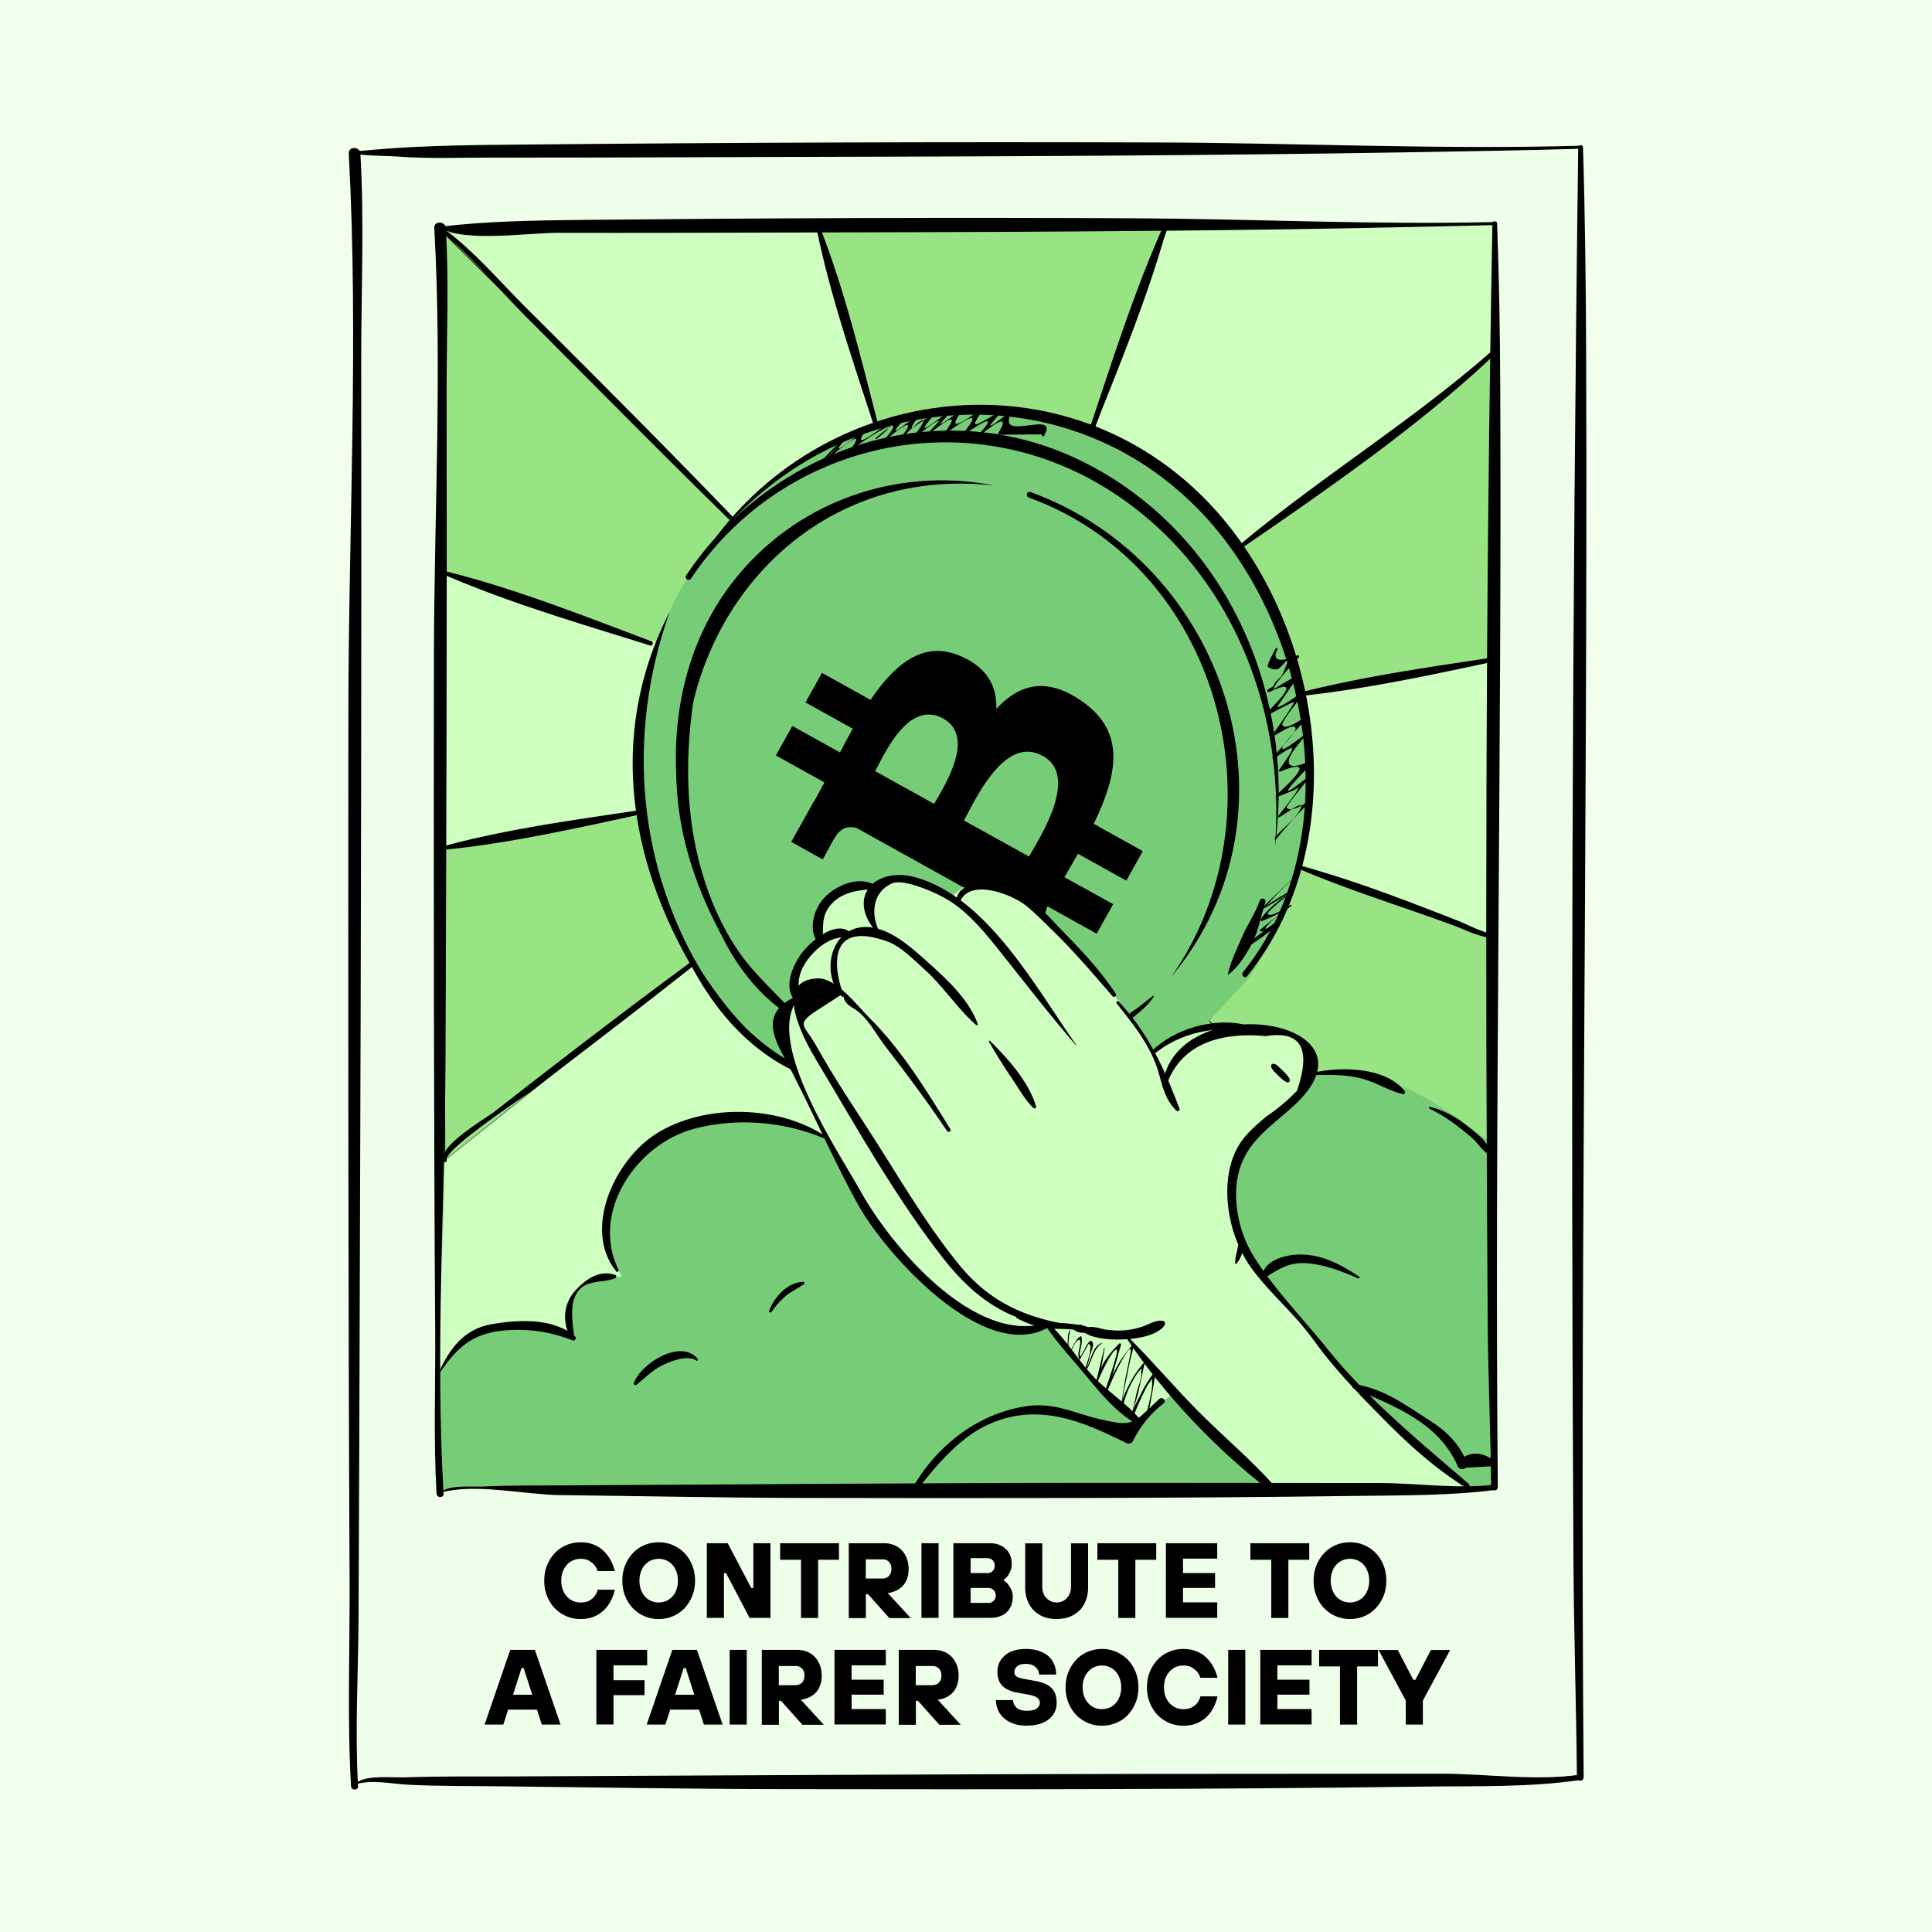 <svg xmlns="http://www.w3.org/2000/svg" fill="none" viewBox="0 0 760 760"><path fill="#F1FFED" d="M0 0h760v760H0z"/><g clipPath="url(#svg-trezor-08)"><path fill="#EEFFE9" d="m621.597 699.209-22.788 1.397-443.746-.08-15.54.08V61.23l482.235-3.234-.161 641.213Z"/><path fill="#98E485" d="m173.203 90.337 414.831-2.396.481 497.558-383.393 1.478-11.614-1.957-17.181.759-2.123 1.318-1.001-496.76Z"/><path fill="#98E485" d="m485.872 404.954-25.231 46.554s59.954-4.831 60.995-6.428c1.041-1.598-23.669-31.342-23.669-31.342l-12.095-8.784Z"/><path fill="#000" d="m587.795 464.404-.24-.08-73.13-29.825-38.968-32.699v-.12c.961-2.595 23.028-63.483 24.39-65l.08-.08 86.066 31.342v.12l1.802 96.382v-.04Zm-73.17-30.184 72.85 29.705-1.802-95.783-85.626-31.182c-1.481 2.395-16.38 43.08-24.189 64.72l38.767 32.54Z"/><path fill="#CEFFC0" d="m512.024 273.158 77.255-14.374-3.444 109.238-101.085-38.568 27.274-56.296Z"/><path fill="#000" d="M511.903 273.357v-.119l-29.196-53.621.12-.08 105.37-81.689v.32l1.201 120.696h-.12l-77.375 14.454v.039Zm-28.755-53.62 28.955 53.261 77.015-14.333-1.201-120.138-104.769 81.21Z"/><path fill="#CEFFC0" d="m429.199 167.194 30.798-79.732 128.038.479.32 51.864-109.975 81.569-49.181-54.18Z"/><path fill="#000" d="M429.32 172.105h-.121l-83.743-3.114v-.12l-23.749-79.253h.2l138.291-2.316-.08.2-30.798 84.563v.04Zm-83.583-3.434 83.382 3.075 30.638-84.125-137.609 2.276 23.589 78.774Z"/><path fill="#CEFFC0" d="m345.576 168.831-23.67-79.093-148.703.598 120.989 120.018 51.384-41.523Z"/><path fill="#000" d="M259.469 256.828h-.12l-84.864-31.462v-.119l-1.442-135.31.28.28 116.344 115.426-.08.12-30.118 51.065Zm-84.664-31.701 84.504 31.262 29.957-50.706L173.363 90.736l1.442 134.391Z"/><path fill="#CEFFC0" d="M174.645 225.247v108.319l84.744-14.014-.08-66.517-84.664-27.788Z"/><path fill="#000" d="M174.845 456.818v-.32l-.361-123.012h.121l77.295-14.014v.12l21.266 59.091-.08.079-98.241 78.096v-.04Zm-.04-123.092.36 122.413 97.641-77.616-21.106-58.731-76.895 13.894v.04Z"/><path fill="#CEFFC0" d="m273.009 378.603-98.001 77.855-2.242 101.093 184.627-96.102-84.384-82.846Z"/><path fill="#77CD77" d="M277.614 388.384s-49.101-64.32-14.258-147.566c0 0 6.488-16.769 23.148-35.335 17.582-19.604 46.698-41.124 97.32-44.517 0 0 91.633 1.716 122.712 97.778 0 0 26.552 56.735-14.659 125.249l-34.923 38.049-124.313 2.875-27.794-9.463-27.274-27.07h.041Z"/><path fill="#CEFFC0" d="M409.854 522.337s-5.286 1.876-13.977 0c-8.691-1.877-23.909-11.619-35.043-22.359-11.134-10.74-22.468-26.87-29.757-43.08-11.454-25.553-19.063-34.856-22.948-47.193-3.885-12.337 4.846-16.769 4.846-16.769l.601-2.196c-2.924-11.698 7.369-19.244 7.369-19.244s1.081-3.234.841-4.552c-.241-1.317-.16-3.034-1.202-5.39-1.041-2.355 6.689-8.664 9.893-10.78 3.203-2.116 14.017-1.677 13.496-1.158-.521.519 5.327-4.711 11.454-4.072 6.128.639 18.343 7.706 18.343 7.706s4.686-4.352 8.01-5.989c3.324-1.637 12.655 1.317 19.784 5.709 7.129 4.392 15.86 15.731 25.792 25.313 9.932 9.583 26.472 35.495 26.472 35.495s4.366-3.394 6.689-5.231c2.323-1.836 18.903-5.23 18.903-5.23s4.846.12 15.379.399c10.533.28 29.476 6.388 21.707 20.323-7.77 13.934-19.344 12.137-29.316 28.786-8.13 13.615.16 36.812.16 36.812s5.006 9.662 14.618 19.803c9.612 10.142 33.521 40.086 33.521 40.086l42.573 37.77-78.537-.12-31.799-32.459-4.446 4.99-10.132 5.231-7.129-6.269-33.361-35.055-2.804-1.158v-.119Z"/><path fill="#77CD77" d="M447.184 560.905s9.772-10.061 14.498-12.657l39.368 38.769-289.477-.959s-22.708-1.956-27.554-1.038c-4.845.919-10.853 1.518-10.853 1.518l-.4-46.395s7.048-13.934 19.384-16.249c12.335-2.316 21.065-.4 21.065-.4l12.336 2.915s-2.964-12.138.32-16.889c4.325-6.308 10.333-6.628 10.333-6.628l8.45-.718s-12.615-19.205 2.243-41.404c0 0 24.51-36.252 77.255-13.455 0 0 8.17 18.127 32.72 49.229 0 0 14.498 15.971 22.188 19.284l8.65 3.833s8.211 2.316 9.332 3.674c1.121 1.357 11.494.159 11.494.159l3.484-2.196 15.7 18.167 18.863 20.442M485.39 479.216l3.004 10.301 34.522 44.917 40.971 39.726 15.338 11.499 8.651-.679.521-133.512s-29.957-27.15-56.069-29.466l-10.293-.719-7.329 1.318-3.564 7.306-16.02 13.975-7.77 12.217-2.883 10.86.961 12.217-.04.04Z"/><path fill="#000" d="M170.842 89.738c3.124 56.215-.08 113.469-.16 169.725-.08 88.357-.08 176.713.52 265.069.12 20.922-.681 42.162.521 63.044.12 1.756 2.883 1.796 2.763 0-3.284-56.136.521-113.55.761-169.726.361-88.356.601-176.713.441-265.069 0-20.921.961-42.162-.321-63.043-.16-2.915-4.725-2.955-4.565 0h.04Z"/><path fill="#000" d="m173.246 90.376.24-.639s0-.08-.04-.12c8.33 5.83 35.604 1.917 45.816 1.957 31.8.08 63.599-.04 95.358-.12 72.289-.16 144.578-.36 216.867-1.677 18.863-.359 37.686-.798 56.55-1.237.761 0 .761-1.198 0-1.198-47.178 1.158-94.637-1.238-141.855-1.477-72.289-.36-144.578-.08-216.867.638-19.064.2-37.647.48-56.55 2.715-.16 0-.24.24-.08.32l.441.838s.04.08.08 0h.04Z"/><path fill="#000" d="M587.075 87.94c-2.684 144.094-2.884 288.467-1.843 432.6.161 21.52 1.162 43 1.322 64.48 0 1.677 2.643 1.677 2.643 0-1.281-144.133 1.602-288.426.962-432.599-.081-21.52-.441-43-1.242-64.48-.04-1.198-1.842-1.198-1.882 0h.04Z"/><path fill="#000" d="m174.524 586.218-1.762.759s-.04.359.12.319c13.297-4.032 33.642.679 47.259.839 31.679.359 63.318 1.038 94.997 1.118 72.649.119 145.339.199 217.988-.799 18.183-.239 36.726-.04 54.788-2.316 1.321-.159 1.321-2.275 0-2.116-14.378 1.797-30.518-.599-45.016-.638-33.601-.04-67.203-.08-100.804-.08-72.689 0-145.339.599-218.029.998-11.253.08-22.547-.08-33.801.439-4.085.2-12.175-.599-15.78 1.557.04 0 0-.08 0-.08h.04ZM137.202 60.432c3.925 72.905-.08 147.047-.16 219.992-.08 113.75-.08 227.539.48 341.288.121 26.871-.961 54.1.561 80.931.08 1.756 2.884 1.796 2.764 0-1.242-21.92.08-44.279.2-66.238.24-51.265.4-102.53.56-153.795.401-113.749.641-227.539.481-341.288 0-26.83 1.242-54.14-.32-80.93-.161-2.875-4.766-2.915-4.566.04Z"/><path fill="#000" d="m139.563 61.23.28-.838v-.12c1.322 1.038 12.936 1.038 16.02 1.278 12.335.958 24.831.439 37.206.439 37.726.04 75.453-.12 113.139-.24 83.343-.2 166.686-.479 250.028-1.876 21.827-.36 43.694-.719 65.521-1.358.761 0 .761-1.237 0-1.197-55.588 1.596-111.537-1.118-167.166-1.278-83.302-.28-166.685.04-250.028.838-22.027.2-43.654.4-65.521 2.795-.16 0-.24.24-.08.32l.521 1.157s.04.08.08 0v.08Z"/><path fill="#000" d="M620.838 57.996c-2.443 185.297-2.924 370.794-1.883 556.09.161 28.388 1.122 56.735 1.362 85.123 0 1.677 2.643 1.677 2.643 0-1.481-185.297 1.602-370.754 1.002-556.09-.081-28.388-.401-56.735-1.242-85.123 0-1.198-1.842-1.198-1.882 0Z"/><path fill="#000" d="m141.043 700.806-2.042 1.038s-.041.399.12.319c6.448-2.395 15.058-.399 21.706-.08 11.655.559 23.349.479 35.004.599 37.766.399 75.533 1.078 113.299 1.118 83.543.12 167.086.16 250.589-.998 20.505-.28 41.811.399 62.156-2.635 1.322-.2.761-2.236-.56-2.036-17.302 2.555-37.126-.44-54.587-.4-38.568.08-77.176 0-115.743.08-83.703.08-167.446.639-251.15.998-13.496.04-27.033-.119-40.529.36-4.326.159-14.538-.879-18.263 1.637ZM427.919 522.137c-20.906-2.356-37.085-7.986-50.702-24.715-13.617-16.729-24.27-35.534-36.045-53.7-4.846-7.506-9.812-14.933-14.417-22.598-2.043-3.354-4.005-6.828-5.968-10.221-4.766-8.385-8.41-7.786 2.483-14.653 14.098-8.904 4.125-4.232 12.376.359 5.406 3.034 8.971 10.301 12.695 15.092 8.37 10.78 16.581 21.84 24.19 33.179.521.798 1.802.08 1.282-.759-9.492-15.331-19.184-31.262-32.12-44.038-4.365-4.352-12.776-15.651-20.305-15.212-18.423.998-4.045 25.872-.12 32.42 15.739 26.271 31.078 53.9 49.981 77.975 15.499 19.684 31.559 27.589 56.63 27.35.28 0 .28-.399 0-.439l.04-.04Z"/><path fill="#000" d="M331.88 391.618c-3.684-9.662-7.208-30.024 17.182-21.28 5.326 1.916 10.613 7.426 14.658 11.059 7.449 6.668 12.815 15.332 20.265 21.8.28.24.801 0 .64-.399-3.364-9.303-11.574-17.049-18.783-23.517-6.287-5.629-14.458-13.375-23.188-14.493-15.299-1.956-20.586 17.448-11.494 27.23.28.279.841 0 .68-.4h.04ZM389.031 409.825c2.804 4.791 5.567 9.342 8.731 13.934 2.763 4.032 5.246 8.664 8.731 12.097.44.44 1.241 0 1.081-.638-2.924-9.742-11.054-18.766-18.102-25.753-.2-.199-.561.04-.401.32l-.04.04Z"/><path fill="#000" d="M345.578 365.706c-2.923-6.068-2.443-14.852 5.327-18.206 4.365-1.916 15.739 3.074 20.145 5.43 8.17 4.392 14.498 11.618 20.225 18.725 10.573 13.216 20.825 26.591 31.879 39.447.08.08.24 0 .16-.119-15.739-22.319-34.522-57.294-62.477-65.679-16.38-4.911-28.114 7.386-16.22 21.161.521.599 1.322-.16 1.041-.799l-.08.04Z"/><path fill="#000" d="M377.379 355.405c3.484-10.58 21.106-3.393 26.352.959 3.725 3.034 7.129 6.548 10.573 9.901 8.33 8.105 15.74 16.849 23.349 25.633.601.679 1.762-.2 1.281-.958-5.687-8.584-12.695-16.25-19.904-23.597-5.607-5.749-11.694-13.055-18.943-16.888-5.848-3.075-24.671-5.87-23.75 4.831a.53.53 0 0 0 1.042.119ZM439.293 394.733c6.248 7.905 12.736 15.81 15.94 25.512 2.002 6.149 2.683 11.978 7.529 16.65.481.479 1.482 0 1.242-.719-6.088-15.931-12.135-29.585-23.95-42.202-.48-.519-1.201.24-.761.759Z"/><path fill="#000" d="M458.679 427.432c5.887-18.086 23.629-21.36 39.208-19.843 13.897-2.276 18.022 4.911 12.295 21.52a77.149 77.149 0 0 1-12.255 10.261c-4.926 4.232-9.291 7.865-12.015 13.814-6.207 13.615-2.603 32.9 5.888 44.957 7.128 10.102 17.381 18.486 24.75 28.747s15.499 18.885 24.711 28.308c11.133 11.378 21.706 21.48 35.403 29.984.881.559 1.922-.759 1.121-1.437-19.223-16.53-39.809-33.418-55.708-53.222-9.372-11.658-21.667-24.315-29.276-36.931-5.006-8.305-7.529-19.245-6.208-28.787 2.043-14.853 12.496-20.762 22.468-29.945 37.366-34.416-47.499-46.913-51.784-7.586-.08.839 1.202.959 1.442.2l-.04-.04ZM426.079 523.813c3.244 2.715 10.293 3.194 14.298 3.115 5.206-.08 14.778-1.038 17.822-5.75.32-.519 0-1.437-.641-1.557-3.084-.439-4.966 1.118-7.97 2.156-4.966 1.717-9.692 1.996-14.858 1.198-2.243-.359-7.489-2.436-8.691.679v.119l.04.04Z"/><path fill="#000" d="M443.34 526.688c14.377 21.72 35.483 43.879 56.189 59.689 1.241.959 2.563-1.038 1.602-2.076-8.931-9.941-19.344-18.765-28.836-28.187-9.491-9.423-18.543-20.283-28.275-29.945-.36-.359-1.001.12-.721.559l.041-.04ZM312.577 392.217c-11.293 5.39-9.812 13.096-4.765 22.439 10.493 19.324 18.943 39.686 29.596 59.01 10.653 19.325 49.661 63.203 75.173 48.391.921-.519.32-2.076-.721-1.757-28.555 9.223-61.676-30.743-73.01-51.145-8.29-14.972-38.167-58.811-25.191-75.86.52-.718-.481-1.397-1.122-1.118l.04.04Z"/><path fill="#000" d="M334.844 367.064c-5.767-5.59-15.86 3.194-19.344 7.745-4.205 5.51-8.21 15.572-.921 20.363.48.319 1.281-.24 1.041-.799-2.843-7.107-1.522-12.936 3.604-18.725 2.043-2.316 4.406-4.272 7.209-5.63 2.804-1.357 5.808-1.198 8.411-2.755a.113.113 0 0 0 0-.199Z"/><path fill="#000" d="M344.737 348.618c-6.208-4.592-15.94-.439-20.625 4.671-4.125 4.472-6.528 13.216-1.843 18.087.481.519 1.242.08 1.282-.519.561-5.869-.921-10.501 3.644-15.372 4.566-4.871 10.934-5.35 17.262-5.829.56-.04.721-.679.28-.998v-.04ZM411.417 521.698c4.967 7.226 11.014 13.614 16.581 20.402 5.567 6.787 11.414 13.655 18.943 18.006 1.242.719 2.243-.838 1.442-1.836-5.487-6.628-13.216-11.139-18.983-17.528-5.767-6.388-10.173-13.934-16.661-20.003-.641-.599-1.842.2-1.281.999l-.041-.04ZM488.553 402.838c-11.895-2.316-26.553 2.036-35.244 10.38-.721.719.321 1.677 1.082 1.078 5.246-4.072 10.853-6.747 17.341-8.224 5.567-1.318 11.334-1.038 16.821-2.356.4-.08.44-.798 0-.878Z"/><path fill="#000" d="M421.954 522.536c1.522 1.677 2.924 1.757 5.206 1.796 1.402 0 1.723-2.116.321-2.475-3.725-.998-7.569-1.318-11.414-1.477-5.327-.24-10.693-1.438-15.9-2.476-.32-.079-.601.4-.24.599 3.604 1.877 7.329 3.314 11.334 3.913 5.046.759 10.493-.319 15.259 1.797l.961-2.276c-2.243-.918-3.324-1.238-5.407-.2-.32.16-.36.639-.12.879v-.08ZM532.486 546.212c16.14 6.988 33.521 13.336 41.051 30.743.52 1.198 2.242 1.158 3.083.4l9.853-.559c1.161 1.038 2.923-.679 1.722-1.717-4.486-3.953-9.812-4.512-14.338-.479l3.284.878c-3.284-7.865-8.13-12.537-15.259-17.048-9.451-5.989-17.341-12.018-28.675-13.855-.921-.159-1.722 1.198-.681 1.637h-.04ZM360.154 586.937c7.249-9.463 16.661-20.842 27.715-26.152 19.664-9.382 37.125-2.156 55.108 6.827.961.48 2.082.24 2.643-.678 2.923-5.949 7.008-10.94 12.175-14.933 1.161-1.038-.561-2.754-1.722-1.716-10.453 9.502-9.492 11.299-23.589 7.945-10.814-2.595-17.943-6.788-29.276-4.991-19.304 3.114-35.324 16.05-44.656 32.779-.56 1.038.882 1.797 1.562.919h.04ZM172.924 540.104c7.53-11.06 13.898-16.17 27.554-16.889 8.851-.479 16.581.878 24.831 4.072.881.32 1.602-.958.921-1.557-8.57-7.466-22.468-6.627-33.001-4.791-10.533 1.837-16.42 9.543-20.625 19.005-.08.2.2.399.32.2v-.04Z"/><path fill="#000" d="M225.91 526.249c-.56-4.951-1.882-12.217.601-16.928 3.364-6.389 10.012-4.272 15.459-6.508.601-.24.681-1.078 0-1.318-6.288-2.076-11.654 1.797-15.619 6.149-4.966 5.51-5.166 12.497-1.842 18.965.32.599 1.441.359 1.361-.36h.04ZM243.29 499.459c-11.134-22.838 7.209-49.508 29.837-55.457 16.62-4.392 35.123-2.875 50.942 3.753.561.239.841-.639.401-.919-18.263-12.097-47.339-12.776-66.242-.918-16.3 10.221-29.236 37.61-15.819 54.22.44.559 1.201-.16.921-.719l-.04.04ZM514.264 423.08c6.809-.399 13.777-.519 20.505.958 6.048 1.358 11.134 4.951 17.021 6.349.761.199 1.162-.679.721-1.238-7.849-9.982-27.353-9.742-38.287-6.588-.24.08-.2.479.08.479l-.04.04ZM562.204 436.056c6.447 3.075 11.734 7.187 17.141 11.818 2.323 1.997 4.886 6.908 8.29 6.668.2 0 .28-.279.12-.399-1.562-.918-3.084-4.751-4.606-6.229-2.002-1.916-4.245-3.673-6.448-5.39-4.365-3.393-8.85-5.789-14.177-7.107-.36-.079-.601.44-.28.599l-.04.04ZM534.61 502.134c-7.489-4.911-15.419-9.183-24.71-8.584-5.206.319-12.335 2.435-13.417 8.145-.12.639.521 1.238 1.122.878 5.446-3.274 9.211-6.069 16.14-5.669 6.928.399 14.177 3.154 20.425 5.949.48.239.921-.439.44-.759v.04ZM274.489 534.594c-6.608-8.265-22.548 1.876-25.151 9.502-.241.639.64.998 1.081.639 3.164-2.595 5.967-5.47 9.652-7.426 3.324-1.717 10.413-4.552 13.937-2.076.401.279.761-.32.481-.639ZM303.527 516.068c1.522-2.316 3.444-4.511 5.607-6.308 2.162-1.797 4.726-2.915 7.008-4.512.401-.279.321-1.038-.28-.998-6.168.2-11.374 6.069-13.296 11.419-.201.599.64.878.961.399ZM263.356 240.818c-25.031 48.909-15.619 101.173 12.856 146.209.801 1.238 2.763.08 1.962-1.158-27.554-43.799-31.999-96.581-14.778-145.051h-.04ZM501.529 332.967c8.37-60.168-19.344-123.252-75.333-151.24-55.989-27.988-122.27-6.388-156.312 44.677-.801 1.238 1.161 2.356 1.962 1.158 34.803-52.143 103.968-69.032 158.876-38.089 50.863 28.667 75.533 86.839 70.767 143.534l.04-.04ZM482.945 383.593c4.165-3.154 6.809-7.346 9.292-11.978 2.963-5.549 3.604-10.899 5.527-16.729.44-1.397-1.723-1.996-2.203-.598-1.722 4.99-4.926 9.422-7.009 14.373-2.082 4.951-4.565 9.662-5.607 14.932Z"/><path fill="#000" d="M390.714 190.91c-38.368-7.466-77.976 6.668-102.286 37.77-25.992 33.299-27.835 78.974-14.138 117.623.481 1.357 2.683.798 2.203-.599-27.514-77.736 27.794-164.296 114.221-154.754v-.04ZM460.921 384.033c53.586-64.481 21.466-162.499-55.589-190.488-1.402-.519-2.002 1.717-.601 2.196 75.413 27.39 100.805 124.21 56.19 188.252v.04Z"/><path fill="#000" d="M275.21 261.779c-16.06 35.335-9.452 72.346 8.29 105.485.681 1.277 2.683.159 1.962-1.158-17.261-32.54-17.581-69.072-10.212-104.327h-.04ZM275.932 219.657c45.776-65.199 138.37-76.977 195-19.763 44.695 45.156 59.994 130.598 18.022 182.542-.921 1.118.681 2.754 1.602 1.597 44.295-54.779 29.356-144.852-20.065-191.206-58.592-54.979-152.027-40.006-194.639 26.83h.08Z"/><path fill="#000" d="M389.271 348.938c.921-1.637 11.694 4.312 20.865 10.939 1.042.759 1.282-2.236 1.923-3.354l19.344 10.741 6.487-11.579-19.143-10.62a635.547 635.547 0 0 0 5.286-9.223l19.024 10.58 6.488-11.618-19.304-10.74c9.772-20.123 12.455-36.533-4.966-48.431-14.017-9.582-24.51-6.308-33.361 3.274.32-8.624-3.364-16.21-14.017-20.801-14.538-6.349-25.752 2.954-35.444 17.208l-19.104-10.62-6.488 11.618 18.623 10.341c-1.722 3.034-3.404 6.188-5.046 9.343l-18.743-10.421-6.488 11.578 19.104 10.621c-1.362 2.555-2.684 5.03-4.045 7.426h-.081l-8.931 15.97 12.416 6.908s4.605-8.664 4.686-8.425c2.643-4.711 6.207-4.711 8.81-3.833l21.787 12.098c.2-.319.441-.759.761-1.198-.2.399-.44.799-.681 1.238l21.467 11.938 5.246-.679m24.43-51.904c14.458 8.025-.961 31.781-5.366 39.647l-25.632-14.214c4.406-7.865 15.9-33.777 30.958-25.393l.04-.04Zm-39.168-14.653c13.136 7.307.12 27.03-3.524 33.578l-23.229-12.896c3.645-6.548 13.056-28.268 26.793-20.682h-.04ZM487.593 216.223c33.961-23.317 71.087-48.909 101.084-77.416.841-.799-.4-1.997-1.241-1.238-31.679 27.948-68.365 50.347-100.724 77.536-.601.519.2 1.557.881 1.118ZM175.728 456.299c-1.201-4.192 31.599-25.753 33.041-26.87 21.707-16.65 43.454-33.219 64.88-50.188.761-.598-.28-1.956-1.081-1.397-26.433 19.404-52.385 39.407-78.217 59.57-3.404 2.635-22.107 13.415-19.984 19.244.32.839 1.642.519 1.361-.359ZM511.82 273.757c24.831-2.635 49.822-7.945 74.252-13.176 1.121-.239.64-1.876-.481-1.677-24.59 3.673-49.861 7.347-73.971 13.455-.761.2-.641 1.478.2 1.398ZM174.648 334.285c25.832-2.516 51.984-8.504 77.336-13.895 1.121-.239.64-1.876-.481-1.676-25.511 3.833-52.144 7.386-77.055 14.173-.761.2-.641 1.478.2 1.398ZM511.46 341.99c19.464 8.305 39.889 14.533 59.753 21.84 4.606 1.717 9.532 4.192 14.418 5.031 1.081.199 1.602-1.438.481-1.677-4.566-1.078-9.012-3.634-13.377-5.311-19.864-7.705-40.129-15.651-60.715-21.16-.761-.2-1.321.958-.56 1.317v-.04ZM174.288 225.885c26.072 11.339 54.307 19.524 81.42 28.028 1.081.36 1.522-1.317.481-1.676-26.513-9.942-53.827-20.842-81.341-27.629-.761-.2-1.321.958-.56 1.317v-.04ZM500.088 419.008c-.32 1.477 1.482 2.755 2.363 3.713 1.082 1.118 2.283 2.236 3.645 2.955.801.439 1.642-.44 1.201-1.198-.721-1.358-1.842-2.556-3.003-3.594-.962-.878-2.283-2.675-3.725-2.355-.24.04-.44.279-.481.479ZM172.644 90.257c12.375 9.941 23.228 23.237 34.402 34.456 26.673 26.71 53.145 53.581 80.139 80.012.801.798 2.042-.44 1.241-1.238-26.753-27.789-54.026-55.098-81.34-82.288-10.733-10.7-21.186-23.117-33.561-32.02-.641-.48-1.482.599-.881 1.118v-.04ZM321.229 89.937c5.286 26.072 14.337 52.144 22.507 77.417.361 1.078 2.003.639 1.683-.479-6.689-25.713-13.097-52.623-22.829-77.337-.32-.839-1.561-.52-1.361.36v.04ZM457.997 88.1c-11.614 25.833-20.385 53.621-29.356 80.452-.36 1.078 1.282 1.517 1.682.479 10.373-26.232 21.547-53.142 28.996-80.372.2-.758-.961-1.317-1.322-.558ZM489.794 373.213c1.922-1.398 13.496-8.704 13.056-10.82.04.199-8.13 5.709-3.845 1.197 2.603-2.715 5.927-4.91 8.891-7.186.24-.2 0-.599-.24-.439-1.482.878-8.13 5.43-9.012 3.393-.28-.599 8.731-7.945 9.652-8.744.241-.199-.08-.598-.36-.439-2.483 1.517-5.006 3.035-7.529 4.592-1.402.878-3.044 2.635-.601-.24 3.044-3.593 6.688-6.827 10.132-10.101.04-.04 0-.12-.08-.08-4.485 4.192-8.931 8.385-13.256 12.697-.24.239.08.638.36.479 2.483-1.518 5.087-2.955 7.53-4.592 1.121-.758 3.604-2.635.04.24-3.084 2.475-6.488 5.11-8.611 8.504-.24.399.24.759.601.599 3.084-1.318 7.689-3.114 9.572-5.111-3.004 3.155-7.089 5.63-10.333 8.584-.32.28 0 .759.4.679 3.405-.718 5.968-2.116 8.331-4.671.28-.32-.12-.918-.481-.639-5.006 3.713-10.012 7.346-14.658 11.459-.32.279.12.878.481.599l-.04.04Z"/><path fill="#000" d="M502.051 330.092c4.286-5.39 8.891-10.46 13.897-15.212.121-.119 0-.279-.16-.239-2.042 1.038-7.809 5.39-9.652 3.034-.36-.439 7.97-10.58 8.371-11.139.28-.359-.281-.639-.561-.439-16.5 13.056-.16-3.394 2.403-6.109.28-.279 0-.798-.401-.679-2.523.679-7.769 3.474-8.851.998-1.081-2.475 4.526-8.424 5.647-10.061.201-.319-.2-.758-.52-.519-.521.399-7.449 5.789-7.81 4.831-.52-1.277 8.451-10.54 9.091-11.339.321-.399-.08-.918-.56-.719-1.402.679-7.45 5.031-8.491 2.676-.56-1.238 7.289-10.781 7.97-11.819.28-.439-.28-1.038-.721-.718-1.802 1.277-8.771 6.348-9.291 5.27.08.16 7.529-10.86 7.529-10.82.28-.479-.28-.958-.721-.719-2.603 1.238-8.21 4.712-8.25 4.831.521-2.794 8.611-10.939 9.972-12.696.321-.439-.28-.878-.681-.679-3.284 1.517-10.853 3.833-7.769-2.316.2-.439-.441-.838-.681-.399-1.081 2.236-2.563 4.432-3.124 6.867-.04.2 0 .4.2.48-.36-.24 3.284 1.796 2.724.399 1.241 3.114 8.65-10.7 2.923 2.316-.641 1.477-2.883 2.675-3.324 4.192-.24.918-1.602 1.158-2.523 1.996-.481.439.12 1.078.641.839 13.056-6.189 3.845 3.433-.961 8.065-.481.439.12 1.118.681.838 1.642-.759 9.491-5.15 9.932-4.831.44.319-7.409 11.339-8.05 12.257-.321.439.28.879.681.679 1.522-.759 7.329-4.911 8.05-2.755.52 1.477-8.291 10.461-9.052 11.379-.28.319.081.918.481.639 10.293-7.227 8.25-4.592 2.003 4.551-.161.24.12.639.4.52 14.978-6.069 4.646 3.713-1.602 9.342-.24.24 0 .719.36.599-.28.12 9.332-3.314 8.571-4.032.761.718-7.089 10.34-8.01 11.578-.2.28.16.559.441.439 2.323-1.237 10.693-7.785 8.13-2.874-1.923 3.713-7.129 7.426-9.852 10.86-.321.439.24 1.038.6.598l-.08.04ZM321.629 184.203c1.281-1.517 13.696-15.132 3.844-4.033-.16.2.08.439.281.28-2.323 2.076 16.9-15.013 9.251-4.233-.2.28.24.559.481.36 3.244-2.635 23.629-16.37 12.655-3.953-.24.28.12.639.401.399 3.724-3.353 12.936-10.301 6.408-1.676-.201.239.24.558.44.359 11.855-11.978 7.85-4.512 3.765.16-.281.319.12.678.44.439 1.763-1.478 16.06-12.617 6.328-2.915-.28.28.08.799.441.559 3.364-2.555 12.455-9.702 5.486-.08-.16.24.161.559.401.4 2.123-1.358 17.141-12.497 6.568.239-.2.24.08.719.401.479 2.843-1.996 14.978-10.301 6.407-.798-.28.279.08.838.441.599 3.084-2.356 12.215-9.742 6.608-.36-.24.399.24.799.601.599l16.58-.16c-.32.599.561 1.078.881.519 6.088-10.62-18.342 2.636-13.176-8.384.16-.319-.2-.759-.561-.559-2.963 1.837-12.255 9.782-4.125.799.321-.32-.08-.799-.48-.599-6.488 2.994-12.856 8.584-5.607-1.557.16-.24-.16-.52-.361-.36-3.043 1.917-15.659 11.579-8.37 1.398.16-.24-.16-.48-.36-.36-3.164 1.797-12.736 9.583-4.045.799.24-.24-.08-.639-.361-.479-4.085 2.315-15.178 12.017-6.047 1.317.2-.199-.04-.479-.281-.359-3.884 1.836-12.295 9.662-6.047 1.397.2-.239-.16-.519-.401-.399-4.205 2.196-13.256 10.461-4.805.838.2-.199-.041-.558-.321-.399-4.005 2.356-7.369 4.791-10.853 7.826-.241.199.12.559.36.359 4.966-4.312 2.764-1.996 6.809-7.187.2-.239-.161-.519-.401-.399-2.523 1.477-17.261 13.655-11.174 4.871.161-.2-.16-.479-.36-.359-3.524 2.116-15.699 12.616-6.608 2.555.24-.24-.12-.599-.361-.359-4.325 3.793-7.969 7.546-11.694 11.978-.28.359.2.838.521.519v-.08ZM419.669 526.648l.761-2.236c-.2.12-.24 1.358-.28 1.637-.241 1.957-.241 3.913-.081 5.869 0 .16.201.28.361.2 1.842-1.158 1.882-3.633 3.484-4.831 1.923-1.397.641 3.154.441 4.192-.201 1.038-.201 2.037.08 3.115.04.199.36.239.44.039a372.41 372.41 0 0 1 2.283-4.032l1.122-2.036c.68.559.881 1.198.6 1.876 0 2.556-1.401 5.71-2.002 8.225-.08.279.28.399.44.2 2.443-3.434 2.403-7.946 6.208-10.421.08-.04 0-.2-.08-.16-3.084 1.238-3.805 4.472-4.886 7.307-.24.639-1.602 4.032-.641 1.078.321-1.078.561-2.196.801-3.274.24-1.078 1.602-3.913 1.162-5.151-.721-1.916-2.083.44-2.524 1.158-.52.879-1.041 2.276-1.722 3.035-.28 1.197-.6 1.357-.921.439.08-.879.2-1.717.441-2.556.32-1.557.6-2.874.24-4.471 0-.16-.24-.2-.36-.16-1.522.838-2.003 2.196-2.844 3.633-.2.36-.681 1.518-1.041 1.637-.921.24-.641-.639-.721-1.197-.361-1.877.24-4.512.521-6.309 0-.16-.201-.199-.241-.08-.36 1.078-.721 2.196-1.081 3.274 0 0 .04.04.04 0ZM465.763 552.24s.08-.119 0-.119-.08.119 0 .119ZM434.326 530.282c-1.002 4.351-2.043 8.663-3.044 13.015-.08.36.44.519.56.16.521-1.517 5.968-13.535 7.53-12.457.721.479-4.045 14.214-4.406 15.412-.12.479.601.798.801.319 1.402-3.154 2.724-6.348 4.366-9.383.801-1.477 5.687-10.899 4.485-4.551-1.321 6.787-2.883 13.335-3.484 20.242 0 .36.521.4.601.08.761-2.994 1.722-5.909 3.164-8.664.56-1.078 1.161-2.236 1.842-3.234l1.041-1.557c1.282-1.477 1.642-1.477 1.081 0 .521 1.996-1.361 6.428-1.802 8.464a825.578 825.578 0 0 1-2.122 9.503c-.081.399.48.559.64.16 1.322-3.274 2.644-6.548 4.246-9.702.68-1.358 1.361-3.075 2.363-4.233 1.001-1.157.841-2.355 1.001-.479.4 4.073-1.722 9.303-2.123 13.415 0 .28.401.32.481.08 1.161-5.39 2.042-10.86 2.923-16.25.08-.479-.48-.678-.761-.319-1.962 2.595-3.644 5.31-5.006 8.225-.56 1.158-3.484 6.388-3.003 7.266-.281-.559 1.642-6.188 1.962-7.546l2.523-11.618c.04-.28-.28-.519-.481-.28-1.802 2.196-3.444 4.432-4.805 6.947-.281.519-3.845 7.107-3.204 7.826-.521-.599 1.441-8.624 1.722-10.221a123.606 123.606 0 0 1 2.763-11.978c.04-.2-.2-.319-.32-.2-3.765 3.873-6.448 8.385-8.771 13.256-.16.319-1.242 3.034-.841 2.475.761-.998 1.161-3.034 1.602-4.471 1.041-3.674 2.082-7.347 3.124-10.98.12-.439-.441-.719-.721-.439-3.044 3.034-6.328 6.787-7.61 10.979-1.161 3.833-.24.879.201-.519.841-2.794 1.161-5.869 1.722-8.743 0-.08-.08-.12-.12 0h-.12ZM486.272 497.183c1.121-1.238 1.802-2.515 2.282-4.073.401-1.277 1.282-3.154.401-4.352-.2-.279-.561-.439-.881-.239-1.202.719-1.162 2.435-1.482 3.713-.401 1.597-.721 3.114-.721 4.751 0 .2.28.36.441.16l-.04.04ZM267.158 369.34c8.411 20.841 23.109 40.804 43.534 51.145 1.482.759 2.844-1.477 1.322-2.276-20.866-11.179-32.2-29.625-44.295-49.109-.16-.279-.681-.08-.561.24ZM277.053 349.297c4.446 18.046 15.419 37.41 30.918 48.31 1.242.879 2.563-.998 1.602-2.076-6.928-7.306-14.017-13.734-19.664-22.199-5.006-7.546-9.091-15.81-12.696-24.115-.04-.12-.2 0-.16.08ZM453.708 391.698c-3.043 2.116-5.727 4.672-8.89 6.588-.321.2-.521.519-.521.918v.36c0 .239.16.399.4.519l.361.159c.36.12.761-.039 1.001-.279 2.884-2.436 5.847-4.751 7.85-8.025.08-.12-.08-.32-.241-.24h.04ZM228.391 636.884c-2.002 0-3.844-.359-5.607-1.118-1.722-.758-3.244-1.796-4.525-3.114a14.828 14.828 0 0 1-3.044-4.791c-.761-1.837-1.121-3.873-1.121-6.069 0-2.196.36-4.232 1.121-6.068.761-1.837 1.762-3.434 3.044-4.792a13.113 13.113 0 0 1 4.525-3.114c1.723-.758 3.605-1.118 5.607-1.118 1.442 0 2.724.16 3.845.479 1.121.32 2.163.759 3.044 1.278a12.033 12.033 0 0 1 2.363 1.837 15.698 15.698 0 0 1 1.722 2.076 17.722 17.722 0 0 1 2.483 5.669h-6.728a7.045 7.045 0 0 0-1.322-2.395c-.521-.599-1.201-1.158-2.042-1.677-.882-.519-2.003-.759-3.365-.759-1.081 0-2.042.2-2.963.599-.921.399-1.722.998-2.403 1.717a8.333 8.333 0 0 0-1.642 2.715c-.401 1.078-.601 2.236-.601 3.553 0 1.318.2 2.516.601 3.554.4 1.078.921 1.956 1.642 2.715a6.83 6.83 0 0 0 2.403 1.717 7.28 7.28 0 0 0 2.963.598c1.442 0 2.604-.239 3.485-.758.881-.519 1.562-1.078 2.042-1.757.561-.719.961-1.557 1.202-2.515h6.728c-.481 2.156-1.282 4.072-2.403 5.789a13.779 13.779 0 0 1-1.722 2.116 12.033 12.033 0 0 1-2.363 1.837 12.56 12.56 0 0 1-3.084 1.317c-1.121.32-2.443.479-3.885.479ZM259.11 636.884c-2.002 0-3.845-.359-5.607-1.118a13.838 13.838 0 0 1-4.525-3.114 14.828 14.828 0 0 1-3.044-4.791c-.761-1.837-1.122-3.873-1.122-6.069 0-2.196.361-4.232 1.122-6.068.761-1.837 1.762-3.434 3.044-4.792a13.113 13.113 0 0 1 4.525-3.114c1.722-.758 3.605-1.118 5.607-1.118 2.003 0 3.845.36 5.607 1.118 1.722.759 3.244 1.797 4.526 3.114 1.281 1.318 2.322 2.955 3.043 4.792.761 1.836 1.122 3.872 1.122 6.068 0 2.196-.361 4.232-1.122 6.069-.761 1.837-1.762 3.434-3.043 4.791a13.1 13.1 0 0 1-4.526 3.114c-1.722.759-3.604 1.118-5.607 1.118Zm0-6.508a7.565 7.565 0 0 0 2.964-.598c.921-.4 1.722-.999 2.403-1.717a7.645 7.645 0 0 0 1.602-2.715c.4-1.078.6-2.236.6-3.554 0-1.317-.2-2.515-.6-3.553-.401-1.078-.921-1.957-1.602-2.715a6.804 6.804 0 0 0-2.403-1.717 7.424 7.424 0 0 0-2.964-.599c-1.041 0-2.042.2-2.964.599-.921.399-1.722.998-2.402 1.717a7.296 7.296 0 0 0-1.602 2.715c-.401 1.078-.601 2.236-.601 3.553 0 1.318.2 2.516.601 3.554.4 1.078.921 1.956 1.602 2.715a6.817 6.817 0 0 0 2.402 1.717 7.289 7.289 0 0 0 2.964.598ZM278.051 607.06h8.21l9.251 17.607h.841V607.06h6.729v29.385h-8.211l-9.251-17.607h-.841v17.607h-6.728V607.06ZM315.097 613.567h-8.21v-6.507h23.148v6.507h-8.21v22.878h-6.728v-22.878ZM333.84 607.06h13.897c1.442 0 2.723.239 3.925.718a8.504 8.504 0 0 1 3.044 2.036c.841.879 1.521 1.957 2.002 3.195.481 1.237.721 2.635.721 4.152 0 1.158-.12 2.156-.361 3.034a9.948 9.948 0 0 1-.921 2.276c-.36.639-.841 1.198-1.321 1.677-.481.479-1.002.838-1.522 1.158-1.202.718-2.563 1.158-4.085 1.357l9.051 9.862h-8.41l-8.411-9.423h-.841v9.423h-6.728v-29.386l-.04-.079Zm13.456 13.854c.962 0 1.763-.319 2.403-.998.641-.679.962-1.597.962-2.755s-.321-2.116-.962-2.755c-.64-.679-1.441-.998-2.403-.998h-6.728v7.546h6.728v-.04ZM362.477 607.06h6.728v29.385h-6.728V607.06ZM375.091 607.059h14.297c1.322 0 2.524.2 3.565.599 1.041.4 1.962.959 2.723 1.677a6.863 6.863 0 0 1 1.722 2.595c.401.999.601 2.117.601 3.314 0 1.078-.16 1.997-.521 2.755-.36.759-.68 1.438-1.081 1.957a9.617 9.617 0 0 1-1.562 1.557v.199c.681.44 1.282.998 1.762 1.597a9.829 9.829 0 0 1 1.242 2.037c.36.798.561 1.756.561 2.874 0 1.198-.201 2.316-.601 3.314a7.749 7.749 0 0 1-1.722 2.595c-.721.719-1.642 1.278-2.724 1.677-1.081.4-2.242.599-3.564.599h-14.738V607.02l.04.039Zm13.256 11.779c.841 0 1.562-.28 2.123-.839.56-.559.841-1.238.841-2.116 0-.878-.281-1.557-.841-2.116-.561-.559-1.282-.838-2.123-.838h-6.528v5.869h6.528v.04Zm.401 11.738c.841 0 1.522-.28 2.122-.839.561-.558.841-1.277.841-2.116 0-.838-.28-1.557-.841-2.116-.56-.559-1.281-.838-2.122-.838h-6.929v5.869h6.929v.04ZM415.7 636.884c-1.922 0-3.644-.279-5.166-.878-1.522-.599-2.843-1.437-3.885-2.515-1.081-1.078-1.882-2.396-2.483-3.953-.6-1.557-.881-3.314-.881-5.23V607.1h6.728v17.208c0 .878.161 1.717.441 2.435.28.759.681 1.398 1.201 1.917a6.412 6.412 0 0 0 1.803 1.277c.681.28 1.441.44 2.202.44a5.85 5.85 0 0 0 2.203-.44c.681-.279 1.282-.718 1.802-1.277a5.973 5.973 0 0 0 1.202-1.917c.28-.758.44-1.557.44-2.435V607.1h6.729v17.208c0 1.916-.281 3.673-.881 5.23-.601 1.557-1.402 2.875-2.483 3.953-1.082 1.078-2.363 1.916-3.925 2.515-1.562.599-3.244.878-5.127.878h.08ZM439.894 613.567h-8.21v-6.507h23.148v6.507h-8.21v22.878h-6.728v-22.878ZM458.637 607.059h20.185v6.069h-13.457v5.67h12.616v5.869h-12.616v5.669h13.457v6.069h-20.185V607.02v.039ZM500.085 613.567h-8.21v-6.507h23.149v6.507h-8.211v22.878h-6.728v-22.878ZM531.044 636.884c-2.003 0-3.845-.359-5.607-1.118a13.853 13.853 0 0 1-4.526-3.114 14.845 14.845 0 0 1-3.044-4.791c-.76-1.837-1.121-3.873-1.121-6.069 0-2.196.361-4.232 1.121-6.068.761-1.837 1.763-3.434 3.044-4.792a13.126 13.126 0 0 1 4.526-3.114c1.722-.758 3.604-1.118 5.607-1.118 2.002 0 3.844.36 5.607 1.118 1.722.759 3.244 1.797 4.525 3.114 1.282 1.318 2.323 2.955 3.044 4.792.761 1.836 1.121 3.872 1.121 6.068 0 2.196-.36 4.232-1.121 6.069-.761 1.837-1.762 3.434-3.044 4.791a13.086 13.086 0 0 1-4.525 3.114c-1.722.759-3.605 1.118-5.607 1.118Zm0-6.508a7.56 7.56 0 0 0 2.963-.598c.921-.4 1.722-.999 2.403-1.717a7.63 7.63 0 0 0 1.602-2.715c.401-1.078.601-2.236.601-3.554 0-1.317-.2-2.515-.601-3.553-.4-1.078-.921-1.957-1.602-2.715a6.804 6.804 0 0 0-2.403-1.717 7.42 7.42 0 0 0-2.963-.599 7.42 7.42 0 0 0-2.964.599c-.921.399-1.722.998-2.403 1.717a7.31 7.31 0 0 0-1.602 2.715c-.4 1.078-.601 2.236-.601 3.553 0 1.318.201 2.516.601 3.554.401 1.078.921 1.956 1.602 2.715a6.83 6.83 0 0 0 2.403 1.717 7.282 7.282 0 0 0 2.964.598ZM200.717 649.022h9.692l10.093 29.386h-7.369l-1.883-5.87h-11.374l-1.882 5.87h-7.369l10.092-29.386Zm8.651 17.647-3.364-10.5h-.841l-3.364 10.5h7.569ZM234.598 649.022h19.984v6.069h-13.256v5.869h12.215v5.869h-12.215v11.539h-6.728v-29.386.04ZM264.475 649.022h9.692l10.093 29.386h-7.369l-1.883-5.87h-11.374l-1.882 5.87h-7.369l10.092-29.386Zm8.651 17.647-3.364-10.5h-.841l-3.364 10.5h7.569ZM287.023 649.022h6.729v29.386h-6.729v-29.386ZM299.641 649.022h13.897c1.442 0 2.723.24 3.925.719a8.5 8.5 0 0 1 3.043 2.036c.841.878 1.522 1.956 2.003 3.194.48 1.238.721 2.635.721 4.152 0 1.158-.12 2.156-.361 3.035a9.939 9.939 0 0 1-.921 2.275c-.36.639-.841 1.198-1.322 1.677-.48.479-1.001.839-1.521 1.158-1.202.719-2.564 1.158-4.085 1.358l9.051 9.861h-8.411l-8.41-9.422h-.841v9.422h-6.728v-29.385l-.04-.08Zm13.456 13.854c.961 0 1.762-.319 2.403-.998s.961-1.597.961-2.755-.32-2.116-.961-2.755c-.641-.678-1.442-.998-2.403-.998h-6.728v7.546h6.728v-.04ZM328.273 649.022h20.185v6.069h-13.456v5.669h12.615v5.869h-12.615v5.67h13.456v6.069h-20.185v-29.386.04ZM353.504 649.022h13.897c1.442 0 2.723.24 3.925.719a8.504 8.504 0 0 1 3.044 2.036c.841.878 1.521 1.956 2.002 3.194.481 1.238.721 2.635.721 4.152 0 1.158-.12 2.156-.36 3.035a9.984 9.984 0 0 1-.922 2.275c-.36.639-.841 1.198-1.321 1.677-.481.479-1.001.839-1.522 1.158-1.202.719-2.563 1.158-4.085 1.358l9.051 9.861h-8.41l-8.411-9.422h-.841v9.422h-6.728v-29.385l-.04-.08Zm13.456 13.854c.962 0 1.763-.319 2.403-.998.641-.679.962-1.597.962-2.755s-.321-2.116-.962-2.755c-.64-.678-1.441-.998-2.403-.998h-6.728v7.546h6.728v-.04ZM404.008 678.847c-1.922 0-3.644-.24-5.166-.759-1.522-.519-2.804-1.238-3.845-2.156-1.041-.918-1.842-1.956-2.363-3.194-.561-1.198-.841-2.555-.841-3.953h6.728c0 1.158.481 2.156 1.402 2.995.921.838 2.283 1.198 4.085 1.198s3.084-.32 3.885-.959c.801-.639 1.161-1.357 1.161-2.196 0-.718-.32-1.357-.921-1.876-.601-.519-1.722-.958-3.324-1.278l-4.646-.838c-2.643-.479-4.605-1.398-5.887-2.715-1.282-1.318-1.922-3.154-1.922-5.47 0-1.278.24-2.436.721-3.514.48-1.078 1.201-2.036 2.162-2.874.921-.839 2.123-1.477 3.485-1.917 1.361-.439 2.963-.678 4.765-.678 1.923 0 3.645.239 5.167.758 1.522.519 2.763 1.198 3.764 2.076a8.671 8.671 0 0 1 2.283 3.194c.521 1.238.761 2.596.761 4.033h-6.728c0-1.158-.481-2.116-1.402-2.955-.921-.838-2.203-1.237-3.885-1.237-1.481 0-2.603.319-3.324.958-.721.639-1.081 1.357-1.081 2.196 0 .719.24 1.317.761 1.717.52.399 1.442.758 2.803.998l4.646.838c2.964.519 5.086 1.478 6.408 2.795 1.322 1.318 2.002 3.274 2.002 5.789 0 1.238-.24 2.436-.721 3.514-.48 1.078-1.241 2.036-2.242 2.875-1.002.838-2.243 1.477-3.685 1.916-1.482.479-3.164.679-5.126.679l.12.04ZM433.485 678.847c-2.002 0-3.845-.36-5.607-1.118-1.722-.759-3.244-1.797-4.525-3.114a14.843 14.843 0 0 1-3.044-4.792c-.761-1.836-1.121-3.872-1.121-6.068 0-2.196.36-4.233 1.121-6.069.761-1.837 1.762-3.434 3.044-4.791a13.086 13.086 0 0 1 4.525-3.114c1.722-.759 3.605-1.118 5.607-1.118 2.003 0 3.845.359 5.607 1.118a14.928 14.928 0 0 1 4.566 3.114 14.825 14.825 0 0 1 3.043 4.791c.761 1.836 1.122 3.873 1.122 6.069 0 2.196-.361 4.232-1.122 6.068-.761 1.837-1.762 3.434-3.043 4.792a12.916 12.916 0 0 1-4.566 3.114c-1.762.718-3.604 1.118-5.607 1.118Zm0-6.508c1.041 0 2.003-.2 2.964-.599.961-.399 1.722-.998 2.403-1.717a7.645 7.645 0 0 0 1.602-2.715c.4-1.078.6-2.236.6-3.553 0-1.318-.2-2.516-.6-3.554-.401-1.078-.921-1.956-1.602-2.715a6.83 6.83 0 0 0-2.403-1.717 7.423 7.423 0 0 0-2.964-.598 7.427 7.427 0 0 0-2.964.598c-.921.4-1.722.999-2.402 1.717a8.363 8.363 0 0 0-1.643 2.715c-.4 1.078-.6 2.236-.6 3.554 0 1.317.2 2.515.6 3.553.401 1.078.922 1.956 1.643 2.715a6.792 6.792 0 0 0 2.402 1.717 7.29 7.29 0 0 0 2.964.599ZM465.485 678.847c-2.002 0-3.845-.36-5.607-1.118-1.722-.759-3.244-1.797-4.525-3.114a14.843 14.843 0 0 1-3.044-4.792c-.761-1.836-1.121-3.872-1.121-6.068 0-2.196.36-4.233 1.121-6.069.761-1.837 1.762-3.434 3.044-4.791a13.086 13.086 0 0 1 4.525-3.114c1.722-.759 3.605-1.118 5.607-1.118 1.442 0 2.723.159 3.845.479 1.121.319 2.163.758 3.044 1.277a12.033 12.033 0 0 1 2.363 1.837c.68.679 1.241 1.397 1.722 2.076a17.728 17.728 0 0 1 2.483 5.67h-6.729a7.03 7.03 0 0 0-1.321-2.396c-.521-.599-1.202-1.158-2.043-1.677-.881-.519-2.002-.758-3.364-.758a7.289 7.289 0 0 0-2.964.598c-.921.4-1.722.999-2.402 1.717a8.363 8.363 0 0 0-1.643 2.715c-.4 1.078-.6 2.236-.6 3.554 0 1.317.2 2.515.6 3.553.401 1.078.922 1.956 1.643 2.715a6.792 6.792 0 0 0 2.402 1.717 7.29 7.29 0 0 0 2.964.599c1.442 0 2.603-.24 3.484-.759.882-.519 1.562-1.078 2.043-1.757.561-.718.961-1.557 1.201-2.515h6.729c-.481 2.156-1.282 4.073-2.403 5.789a13.79 13.79 0 0 1-1.722 2.116 12.033 12.033 0 0 1-2.363 1.837c-.921.559-1.963.998-3.084 1.318-1.121.319-2.443.479-3.885.479ZM483.145 649.022h6.728v29.386h-6.728v-29.386ZM495.762 649.022h20.185v6.069H502.49v5.669h12.616v5.869H502.49v5.67h13.457v6.069h-20.185v-29.386.04ZM527.12 655.53h-8.21v-6.508h23.149v6.508h-8.21v22.878h-6.729V655.53ZM553.03 668.985l-10.733-19.923h7.569l6.088 11.738h.841l6.087-11.738h7.57l-10.734 19.923v9.422h-6.728v-9.422h.04Z"/></g><defs><clipPath id="svg-trezor-08"><path fill="#fff" d="M137 56h487v648H137z"/></clipPath></defs></svg>